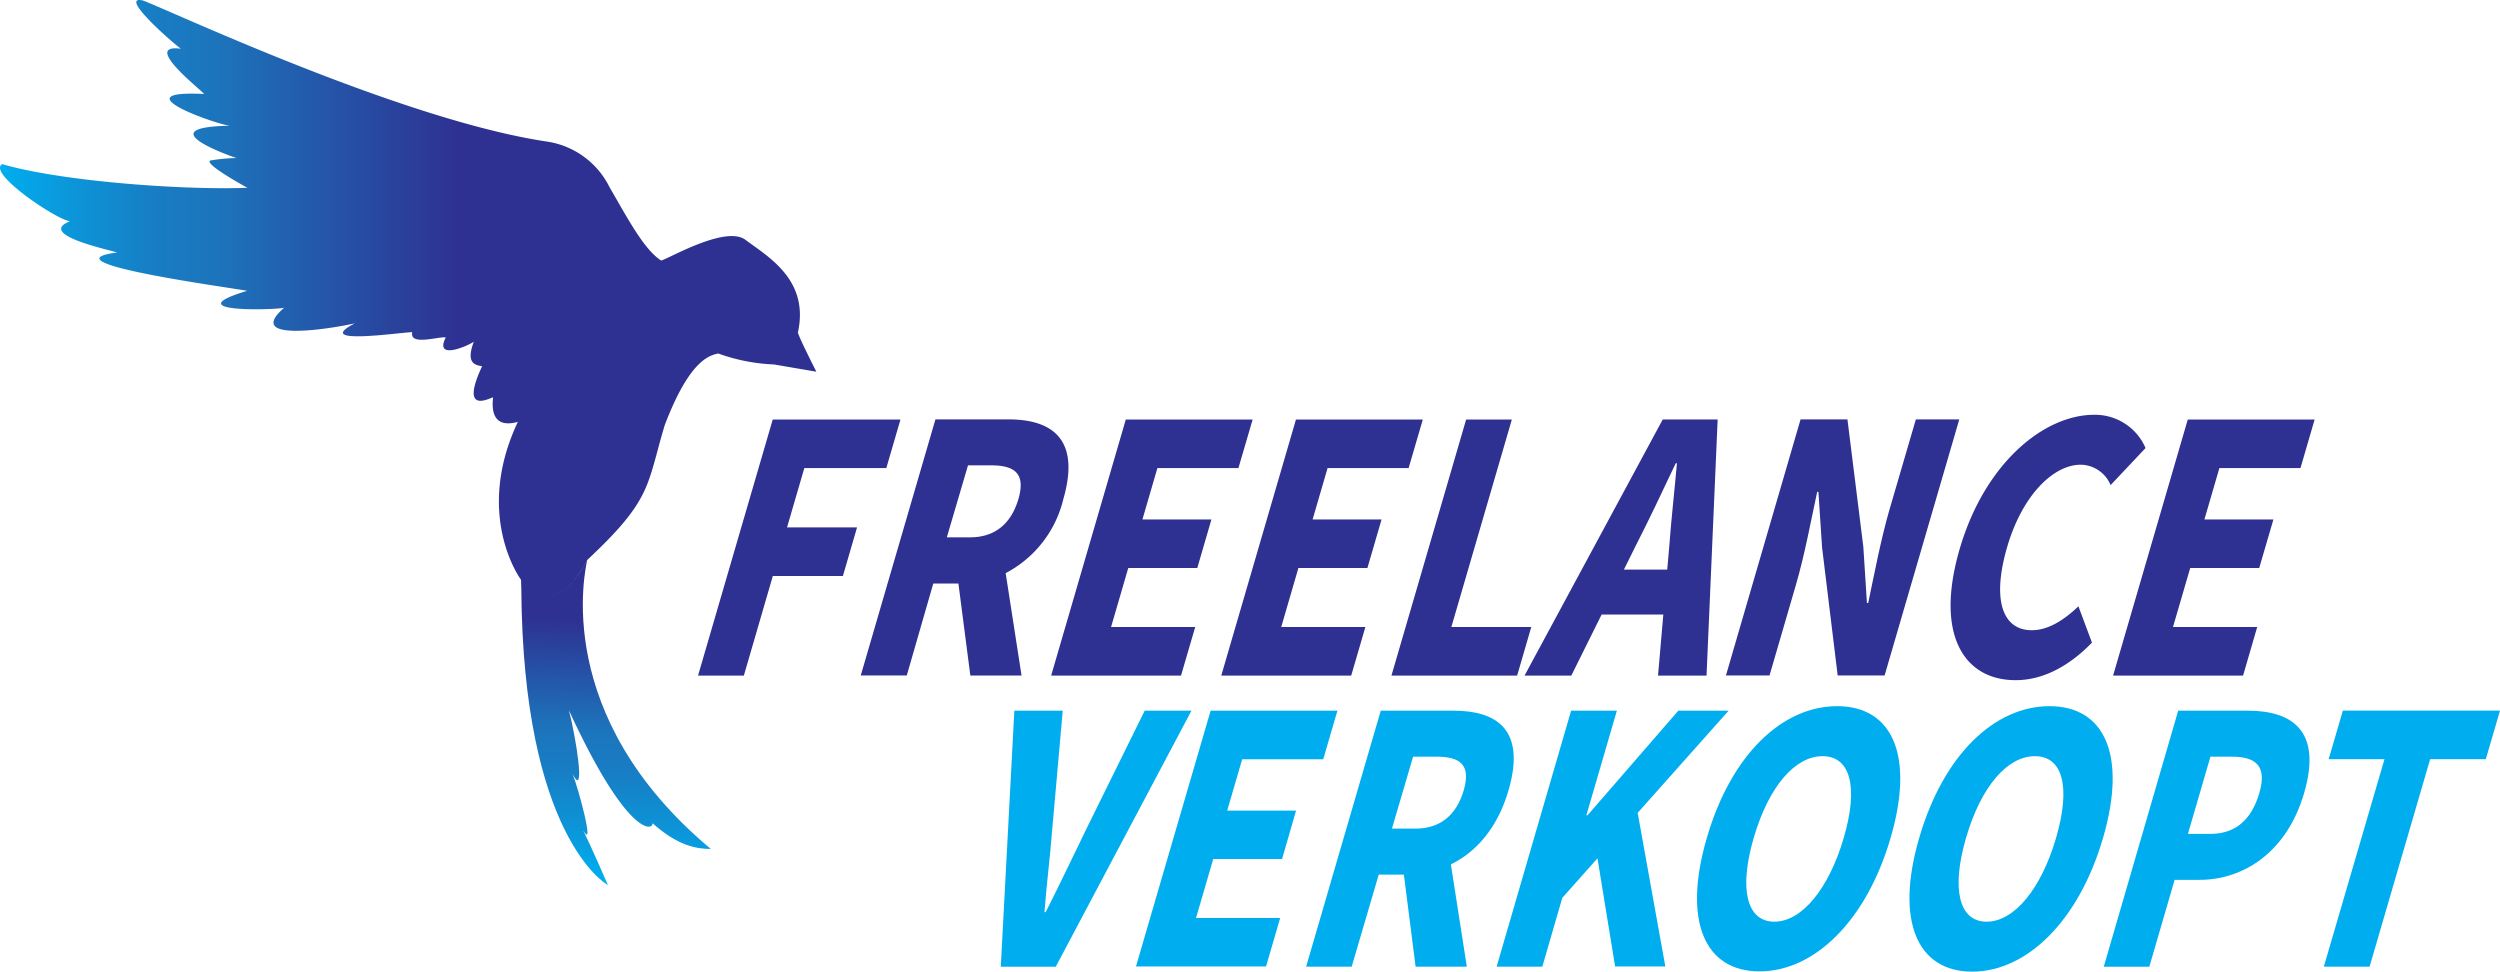 <svg xmlns="http://www.w3.org/2000/svg" xmlns:xlink="http://www.w3.org/1999/xlink" id="Layer_1" data-name="Layer 1" width="257.298" height="100" viewBox="0 0 257.298 100"><defs><linearGradient id="linear-gradient" x1="44.81" y1="-98.573" x2="113.218" y2="-98.573" gradientTransform="matrix(1, 0, 0, -1, -44.81, -76.788)" gradientUnits="userSpaceOnUse"><stop offset="0" stop-color="#00aeef"></stop><stop offset="0.13" stop-color="#0e91d5"></stop><stop offset="0.24" stop-color="#187cc3"></stop><stop offset="0.32" stop-color="#1c75bc"></stop><stop offset="0.69" stop-color="#2e3192"></stop></linearGradient><linearGradient id="linear-gradient-2" x1="107.63" y1="-167.124" x2="108.519" y2="-140.735" gradientTransform="matrix(1, 0, 0, -1, -44.81, -76.788)" gradientUnits="userSpaceOnUse"><stop offset="0" stop-color="#00aeef"></stop><stop offset="0.22" stop-color="#0e91d5"></stop><stop offset="0.43" stop-color="#187cc3"></stop><stop offset="0.57" stop-color="#1c75bc"></stop><stop offset="1" stop-color="#2e3192"></stop></linearGradient><linearGradient id="linear-gradient-3" x1="65.265" y1="31.801" x2="80.686" y2="48.22" gradientTransform="matrix(1, 0, 0, -1, 0, 102.062)" gradientUnits="userSpaceOnUse"><stop offset="0" stop-color="#00aeef"></stop><stop offset="0" stop-color="#069de2"></stop><stop offset="0" stop-color="#176fc0"></stop><stop offset="0" stop-color="#244da7"></stop><stop offset="0" stop-color="#2b3898"></stop><stop offset="0" stop-color="#2e3192"></stop></linearGradient></defs><title>FreelanceVerkoopt_Logo2</title><g id="Zwaluw"><path d="M68.408,27.016h0C68.141,27.13,59.49,30.794,53.69,43.342c0-.158-3.396,1.537-2.943-2.431,0-.158-3.603,2.088-1.128-3.221-.774-.12-1.679-.338-.856-2.518-.698.474-4.088,1.93-2.884-.442-.774-.12-3.756.899-3.451-.545-1.357.038-10.357,1.385-5.909-.905-2.431.545-11.48,2.033-7.272-1.608-1.03.251-11.229.507-3.816-1.739-1.325-.283-21.226-2.922-13.371-3.947-.894-.294-8.307-1.842-4.857-3.216-1.341-.12-8.58-4.977-6.972-5.876,5.996,1.75,18.348,2.682,25.233,2.437-.213-.12-4.541-2.486-3.816-2.813a17.446,17.446,0,0,1,2.687-.251s-9.452-3.178-.698-3.325c-1.832-.273-11.175-3.68-2.627-3.271C20.51,9.093,14.59,4.481,18.613,5.016,17.364,4.078,12.23-.496,14.682.044c2.475.872,26.71,12.33,41.657,14.533a8.602,8.602,0,0,1,6.4,4.699C64.63,22.524,66.484,26.116,68.408,27.016Z" fill="url(#linear-gradient)"></path><path d="M84.02,38.256l-4.361-.747a18.996,18.996,0,0,1-5.74-1.128c-.883.196-2.938.627-5.511,7.392-1.87,6.231-1.259,7.588-7.98,13.867C56.917,64.508,53.603,59.64,53.603,59.64s-4.96-6.694-.169-16.506c5.795-12.537,14.445-16.217,14.718-16.353h0l.224-.093c1.281-.545,6.438-3.401,8.329-2.017,2.371,1.766,6.612,4.143,5.413,9.561C82.325,34.936,84.02,38.256,84.02,38.256Z" fill="#2e3192"></path><path d="M73.156,87.375c-1.51,0-3.478-.371-5.996-2.655.049.834-2.649,1.325-8.607-11.616.649,2.409,1.793,9.267.382,6.574.545,1.297,2.349,7.931,1.09,5.8.643,1.254,2.448,5.391,2.546,5.62-.267-.142-8.754-5.119-8.918-30.526l-.033-.998s3.314,4.862,6.825-2.006C60.21,58.768,56.748,73.655,73.156,87.375Z" fill="url(#linear-gradient-2)"></path></g><g id="Freelance_Verkoop" data-name="Freelance Verkoop"><polygon points="81 54.282 88.206 54.282 86.751 59.281 79.539 59.281 76.557 69.529 71.842 69.529 79.528 43.178 92.676 43.178 91.221 48.171 82.782 48.171 81 54.282" fill="url(#linear-gradient-3)"></polygon><path d="M103.775,43.162H96.274l-7.686,26.356h4.737L96.05,60.06H98.64l1.226,9.468h5.271l-1.635-10.542a11.656,11.656,0,0,0,5.931-7.604C111.248,45.113,108.195,43.162,103.775,43.162Zm1.036,8.209c-.763,2.589-2.48,3.93-4.955,3.93H97.446l2.18-7.408h2.409c2.453.011,3.532.883,2.775,3.489Z" fill="#2e3192"></path><path d="M220.819,46.111l-3.598,3.816a3.386,3.386,0,0,0-3.063-2.099c-2.856,0-6.04,3.183-7.582,8.466-1.581,5.418-.501,8.569,2.54,8.569,1.712,0,3.363-1.09,4.792-2.464l1.395,3.739c-2.475,2.546-5.162,3.865-7.86,3.865-5.277,0-8.34-4.628-5.756-13.502,2.551-8.749,8.602-13.813,13.867-13.813A5.669,5.669,0,0,1,220.819,46.111Z" fill="#2e3192"></path><path d="M156.906,69.529h4.813l3.118-6.28h6.351l-.545,6.28h4.993L176.78,43.173h-5.653Zm15.683-21.848c-.24,2.725-.594,5.865-.785,8.498l-.213,2.442h-4.459l1.21-2.442c1.352-2.633,2.807-5.713,4.121-8.498Z" fill="#2e3192"></path><polygon points="136.633 48.171 135.091 53.464 142.188 53.464 140.733 58.458 133.63 58.458 131.864 64.53 140.525 64.53 139.065 69.529 125.693 69.529 133.379 43.178 146.434 43.178 144.974 48.171 136.633 48.171" fill="#2e3192"></polygon><path d="M201.648,43.162l-7.686,26.356h-4.83L187.53,56.375l-.382-5.756h-.125c-.627,2.905-1.276,6.438-2.18,9.545l-2.725,9.354h-4.486l7.681-26.356h4.824l1.635,13.11.371,5.789h.131c.589-2.791,1.286-6.481,2.18-9.583l2.725-9.316Z" fill="#2e3192"></path><polygon points="228.418 48.171 226.876 53.464 233.978 53.464 232.517 58.458 225.415 58.458 223.643 64.53 232.31 64.53 230.855 69.529 217.478 69.529 225.164 43.178 238.219 43.178 236.764 48.171 228.418 48.171" fill="#2e3192"></polygon><polygon points="117.577 53.464 124.679 53.464 123.224 58.458 116.121 58.458 114.35 64.53 123.011 64.53 121.55 69.529 108.184 69.529 115.865 43.178 128.92 43.178 127.459 48.171 119.119 48.171 117.577 53.464" fill="#2e3192"></polygon><polygon points="157.598 64.53 156.143 69.529 143.207 69.529 150.893 43.178 155.598 43.178 149.373 64.53 157.598 64.53" fill="#2e3192"></polygon><path d="M104.396,73.143h4.982l-1.09,12.281c-.218,2.884-.578,5.538-.79,8.449h.125c1.477-2.911,2.725-5.566,4.132-8.449l6.056-12.281h4.813l-13.966,26.35H103Z" fill="#00aeef"></path><path d="M124.597,73.143h13.05l-1.461,4.999h-8.34l-1.543,5.287H133.39l-1.439,4.977h-7.086l-1.772,6.072h8.662l-1.455,4.993H116.912Z" fill="#00aeef"></path><path d="M142.106,73.143h7.501c4.421,0,7.473,1.941,5.647,8.204-1.766,6.056-6.149,8.667-10.564,8.667h-2.791l-2.785,9.474h-4.688Zm3.581,12.139c2.475,0,4.197-1.341,4.955-3.936s-.316-3.472-2.796-3.472h-2.409l-2.18,7.408Zm-1.401,3.156,4.361-3.816,2.317,14.865H145.693Z" fill="#00aeef"></path><path d="M161.697,73.143h4.71l-3.14,10.766h.12L172.73,73.143h5.178l-9.36,10.515,2.845,15.808h-5.168l-1.815-11.131-3.62,4.072-2.055,7.081h-4.704Z" fill="#00aeef"></path><path d="M175.668,86.225c2.507-8.607,7.79-13.546,13.41-13.546s8.008,4.971,5.505,13.546-7.86,13.748-13.497,13.748S173.155,94.811,175.668,86.225Zm14.091,0c1.543-5.282.66-8.4-2.18-8.4s-5.544,3.118-7.086,8.4-.725,8.634,2.115,8.634S188.217,91.48,189.759,86.225Z" fill="#00aeef"></path><path d="M197.527,86.225c2.507-8.607,7.79-13.546,13.41-13.546s8.008,4.971,5.511,13.546S208.587,100,202.967,100,195.014,94.811,197.527,86.225Zm14.085,0c1.543-5.282.66-8.4-2.18-8.4s-5.544,3.118-7.086,8.4-.725,8.634,2.115,8.634S210.081,91.48,211.613,86.225Z" fill="#00aeef"></path><path d="M224.177,73.143h7.157c4.584,0,7.675,2.077,5.805,8.476-1.804,6.192-6.34,8.934-10.755,8.934H223.812l-2.606,8.94h-4.688Zm3.309,12.679c2.589,0,4.241-1.455,5.042-4.203s-.3-3.745-2.851-3.745h-2.18L225.18,85.822Z" fill="#00aeef"></path><path d="M245.409,78.136h-5.745l1.461-4.999h16.173l-1.461,4.999h-5.729l-6.231,21.352h-4.71Z" fill="#00aeef"></path></g></svg>